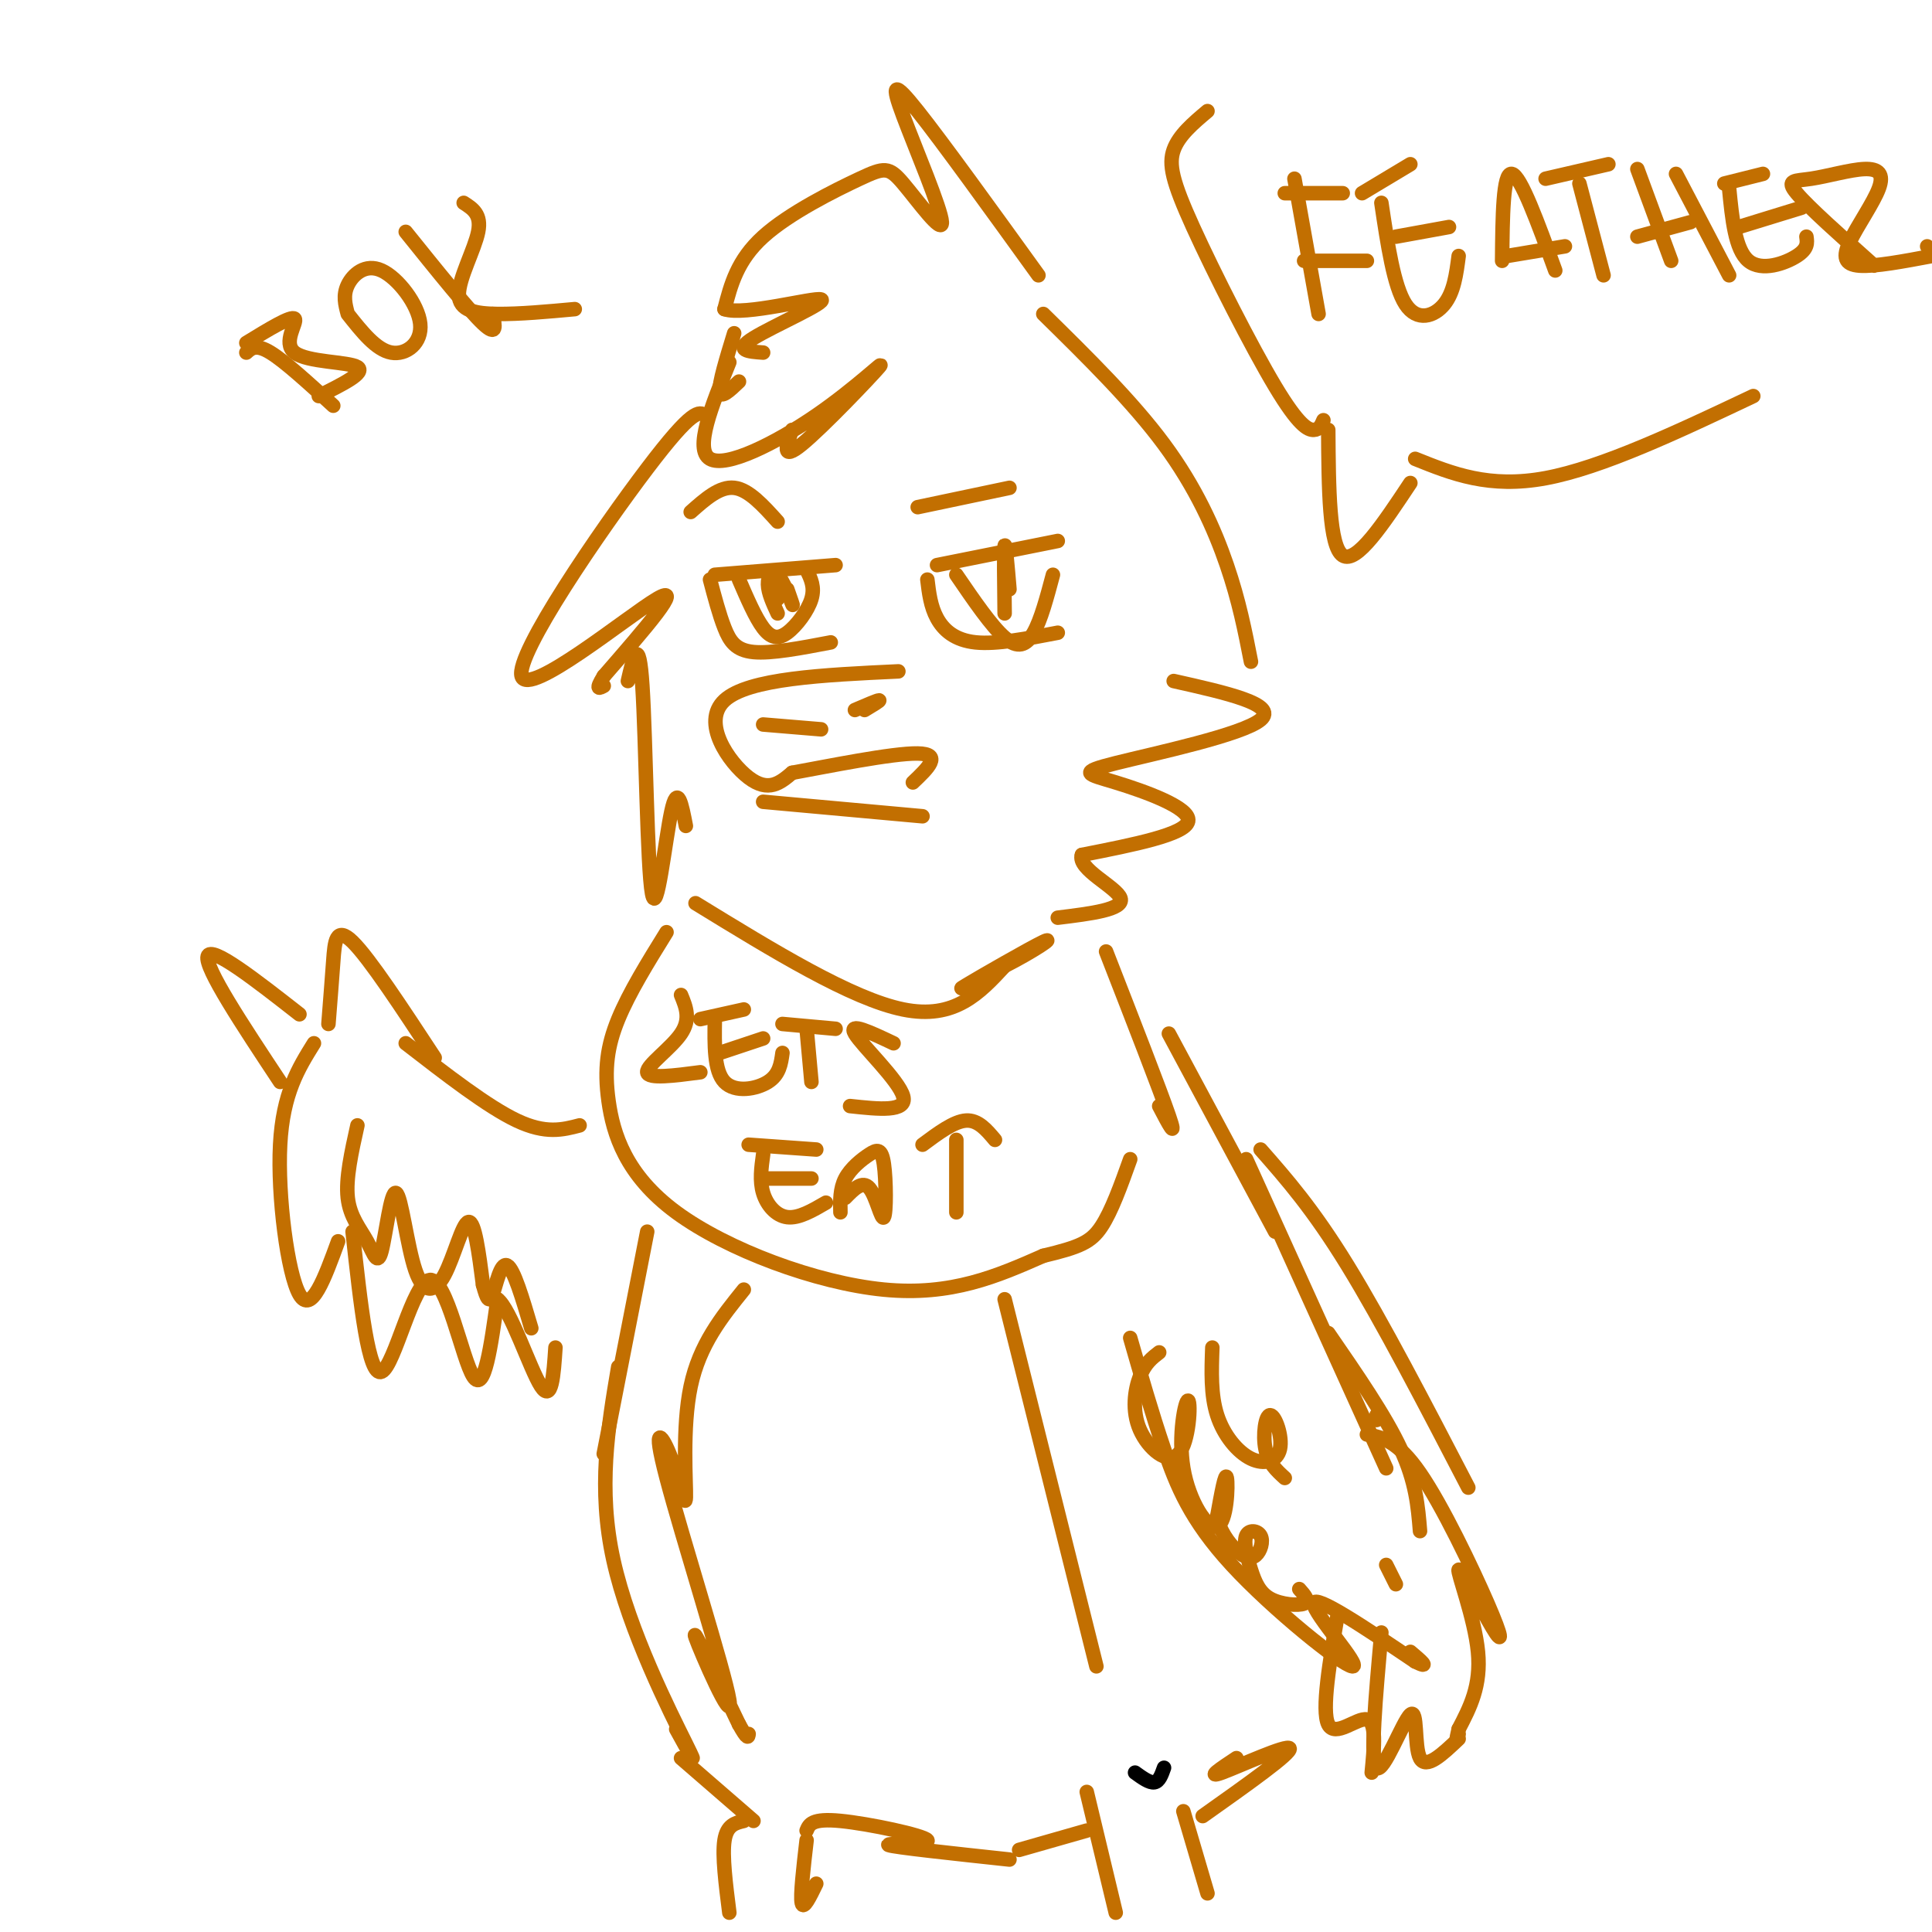 <svg viewBox='0 0 400 400' version='1.1' xmlns='http://www.w3.org/2000/svg' xmlns:xlink='http://www.w3.org/1999/xlink'><g fill='none' stroke='rgb(0,0,0)' stroke-width='3' stroke-linecap='round' stroke-linejoin='round'><path d='M235,367c1.500,1.083 3.000,2.167 4,2c1.000,-0.167 1.500,-1.583 2,-3'/></g>
<g fill='none' stroke='rgb(194,111,1)' stroke-width='3' stroke-linecap='round' stroke-linejoin='round'><path d='M215,57c-9.928,-13.758 -19.855,-27.516 -25,-34c-5.145,-6.484 -5.506,-5.694 -3,1c2.506,6.694 7.879,19.291 8,22c0.121,2.709 -5.009,-4.470 -8,-8c-2.991,-3.530 -3.844,-3.412 -9,-1c-5.156,2.412 -14.616,7.118 -20,12c-5.384,4.882 -6.692,9.941 -8,15'/><path d='M150,64c4.143,1.429 18.500,-2.500 20,-2c1.500,0.500 -9.857,5.429 -14,8c-4.143,2.571 -1.071,2.786 2,3'/><path d='M216,65c9.222,9.067 18.444,18.133 25,27c6.556,8.867 10.444,17.533 13,25c2.556,7.467 3.778,13.733 5,20'/><path d='M146,86c-1.232,-0.786 -2.464,-1.571 -12,11c-9.536,12.571 -27.375,38.500 -26,43c1.375,4.500 21.964,-12.429 28,-16c6.036,-3.571 -2.482,6.214 -11,16'/><path d='M125,140c-1.833,3.000 -0.917,2.500 0,2'/><path d='M186,139c-15.556,0.733 -31.111,1.467 -36,6c-4.889,4.533 0.889,12.867 5,16c4.111,3.133 6.556,1.067 9,-1'/><path d='M164,160c7.222,-1.311 20.778,-4.089 26,-4c5.222,0.089 2.111,3.044 -1,6'/><path d='M158,166c0.000,0.000 33.000,3.000 33,3'/><path d='M177,147c2.333,-1.000 4.667,-2.000 5,-2c0.333,0.000 -1.333,1.000 -3,2'/><path d='M170,151c0.000,0.000 -12.000,-1.000 -12,-1'/><path d='M194,117c0.000,0.000 25.000,-5.000 25,-5'/><path d='M192,120c0.333,2.778 0.667,5.556 2,8c1.333,2.444 3.667,4.556 8,5c4.333,0.444 10.667,-0.778 17,-2'/><path d='M198,119c3.644,5.333 7.289,10.667 10,13c2.711,2.333 4.489,1.667 6,-1c1.511,-2.667 2.756,-7.333 4,-12'/><path d='M209,122c-0.417,-4.917 -0.833,-9.833 -1,-9c-0.167,0.833 -0.083,7.417 0,14'/><path d='M173,117c0.000,0.000 -25.000,2.000 -25,2'/><path d='M147,120c0.956,3.622 1.911,7.244 3,10c1.089,2.756 2.311,4.644 6,5c3.689,0.356 9.844,-0.822 16,-2'/><path d='M153,120c1.702,3.940 3.405,7.881 5,10c1.595,2.119 3.083,2.417 5,1c1.917,-1.417 4.262,-4.548 5,-7c0.738,-2.452 -0.131,-4.226 -1,-6'/><path d='M163,122c0.690,1.970 1.381,3.940 1,3c-0.381,-0.940 -1.833,-4.792 -3,-6c-1.167,-1.208 -2.048,0.226 -2,2c0.048,1.774 1.024,3.887 2,6'/><path d='M160,122c0.000,0.000 1.000,2.000 1,2'/><path d='M161,108c-3.000,-3.333 -6.000,-6.667 -9,-7c-3.000,-0.333 -6.000,2.333 -9,5'/><path d='M190,105c0.000,0.000 19.000,-4.000 19,-4'/><path d='M130,141c1.143,-4.964 2.286,-9.929 3,1c0.714,10.929 1.000,37.750 2,43c1.000,5.250 2.714,-11.071 4,-17c1.286,-5.929 2.143,-1.464 3,3'/><path d='M243,141c10.850,2.431 21.700,4.861 18,8c-3.700,3.139 -21.951,6.986 -30,9c-8.049,2.014 -5.898,2.196 0,4c5.898,1.804 15.542,5.230 15,8c-0.542,2.770 -11.271,4.885 -22,7'/><path d='M224,177c-1.067,2.911 7.267,6.689 8,9c0.733,2.311 -6.133,3.156 -13,4'/><path d='M229,197c5.583,14.333 11.167,28.667 13,34c1.833,5.333 -0.083,1.667 -2,-2'/><path d='M138,193c-3.866,6.241 -7.732,12.482 -10,18c-2.268,5.518 -2.938,10.314 -2,17c0.938,6.686 3.483,15.262 14,23c10.517,7.738 29.005,14.640 43,16c13.995,1.360 23.498,-2.820 33,-7'/><path d='M216,260c7.533,-1.800 9.867,-2.800 12,-6c2.133,-3.200 4.067,-8.600 6,-14'/><path d='M144,187c16.167,9.917 32.333,19.833 43,22c10.667,2.167 15.833,-3.417 21,-9'/><path d='M208,200c6.083,-3.095 10.792,-6.333 8,-5c-2.792,1.333 -13.083,7.238 -16,9c-2.917,1.762 1.542,-0.619 6,-3'/><path d='M141,206c1.022,2.489 2.044,4.978 0,8c-2.044,3.022 -7.156,6.578 -7,8c0.156,1.422 5.578,0.711 11,0'/><path d='M148,211c-0.089,5.356 -0.178,10.711 2,13c2.178,2.289 6.622,1.511 9,0c2.378,-1.511 2.689,-3.756 3,-6'/><path d='M145,211c0.000,0.000 9.000,-2.000 9,-2'/><path d='M158,215c0.000,0.000 -9.000,3.000 -9,3'/><path d='M167,213c0.000,0.000 1.000,11.000 1,11'/><path d='M173,213c0.000,0.000 -11.000,-1.000 -11,-1'/><path d='M185,216c-4.733,-2.244 -9.467,-4.489 -8,-2c1.467,2.489 9.133,9.711 10,13c0.867,3.289 -5.067,2.644 -11,2'/><path d='M158,239c-0.378,2.756 -0.756,5.511 0,8c0.756,2.489 2.644,4.711 5,5c2.356,0.289 5.178,-1.356 8,-3'/><path d='M155,237c0.000,0.000 14.000,1.000 14,1'/><path d='M168,244c0.000,0.000 -10.000,0.000 -10,0'/><path d='M174,251c-0.057,-2.435 -0.114,-4.869 1,-7c1.114,-2.131 3.398,-3.958 5,-5c1.602,-1.042 2.522,-1.300 3,2c0.478,3.300 0.513,10.158 0,11c-0.513,0.842 -1.575,-4.331 -3,-6c-1.425,-1.669 -3.212,0.165 -5,2'/><path d='M198,236c0.000,0.000 0.000,15.000 0,15'/><path d='M206,236c-1.750,-2.083 -3.500,-4.167 -6,-4c-2.500,0.167 -5.750,2.583 -9,5'/><path d='M242,214c0.000,0.000 22.000,41.000 22,41'/><path d='M258,240c0.000,0.000 29.000,64.000 29,64'/><path d='M285,293c0.000,0.000 0.000,1.000 0,1'/><path d='M234,277c2.228,7.762 4.456,15.525 7,23c2.544,7.475 5.404,14.663 14,24c8.596,9.337 22.930,20.821 25,21c2.070,0.179 -8.123,-10.949 -8,-13c0.123,-2.051 10.561,4.974 21,12'/><path d='M293,344c3.333,1.667 1.167,-0.167 -1,-2'/><path d='M287,324c0.000,0.000 2.000,4.000 2,4'/><path d='M134,255c0.000,0.000 -9.000,46.000 -9,46'/><path d='M128,283c-2.133,12.600 -4.267,25.200 -1,40c3.267,14.800 11.933,31.800 15,38c3.067,6.200 0.533,1.600 -2,-3'/><path d='M120,233c-3.500,0.917 -7.000,1.833 -13,-1c-6.000,-2.833 -14.500,-9.417 -23,-16'/><path d='M90,219c-6.756,-10.289 -13.511,-20.578 -17,-24c-3.489,-3.422 -3.711,0.022 -4,4c-0.289,3.978 -0.644,8.489 -1,13'/><path d='M65,216c-3.222,5.178 -6.444,10.356 -7,21c-0.556,10.644 1.556,26.756 4,31c2.444,4.244 5.222,-3.378 8,-11'/><path d='M73,255c1.643,15.095 3.286,30.190 6,29c2.714,-1.190 6.500,-18.667 10,-19c3.500,-0.333 6.714,16.476 9,20c2.286,3.524 3.643,-6.238 5,-16'/><path d='M103,269c2.644,1.867 6.756,14.533 9,18c2.244,3.467 2.622,-2.267 3,-8'/><path d='M62,210c-9.167,-7.167 -18.333,-14.333 -19,-12c-0.667,2.333 7.167,14.167 15,26'/><path d='M74,233c-1.226,5.511 -2.452,11.022 -2,15c0.452,3.978 2.580,6.423 4,9c1.420,2.577 2.130,5.285 3,2c0.870,-3.285 1.899,-12.563 3,-12c1.101,0.563 2.275,10.965 4,16c1.725,5.035 4.003,4.702 6,1c1.997,-3.702 3.713,-10.772 5,-11c1.287,-0.228 2.143,6.386 3,13'/><path d='M100,266c0.798,2.976 1.292,3.917 2,2c0.708,-1.917 1.631,-6.690 3,-6c1.369,0.690 3.185,6.845 5,13'/><path d='M152,69c-1.583,5.167 -3.167,10.333 -3,12c0.167,1.667 2.083,-0.167 4,-2'/><path d='M154,267c-4.585,5.683 -9.171,11.365 -11,20c-1.829,8.635 -0.902,20.222 -1,23c-0.098,2.778 -1.222,-3.253 -3,-8c-1.778,-4.747 -4.208,-8.211 -1,4c3.208,12.211 12.056,40.095 13,46c0.944,5.905 -6.016,-10.170 -7,-13c-0.984,-2.830 4.008,7.585 9,18'/><path d='M153,357c1.833,3.333 1.917,2.667 2,2'/><path d='M208,269c0.000,0.000 19.000,76.000 19,76'/><path d='M286,338c-1.202,13.369 -2.405,26.738 -1,28c1.405,1.262 5.417,-9.583 7,-11c1.583,-1.417 0.738,6.595 2,9c1.262,2.405 4.631,-0.798 8,-4'/><path d='M283,297c3.161,0.602 6.322,1.204 11,8c4.678,6.796 10.872,19.785 14,27c3.128,7.215 3.189,8.656 1,5c-2.189,-3.656 -6.628,-12.407 -7,-12c-0.372,0.407 3.322,9.974 4,17c0.678,7.026 -1.661,11.513 -4,16'/><path d='M302,358c-0.667,2.833 -0.333,1.917 0,1'/><path d='M294,317c-0.417,-5.083 -0.833,-10.167 -4,-17c-3.167,-6.833 -9.083,-15.417 -15,-24'/><path d='M304,308c-8.917,-17.167 -17.833,-34.333 -25,-46c-7.167,-11.667 -12.583,-17.833 -18,-24'/><path d='M277,334c-1.711,10.067 -3.422,20.133 -2,23c1.422,2.867 5.978,-1.467 8,-1c2.022,0.467 1.511,5.733 1,11'/><path d='M141,364c0.000,0.000 15.000,13.000 15,13'/><path d='M154,377c-1.750,0.417 -3.500,0.833 -4,4c-0.500,3.167 0.250,9.083 1,15'/><path d='M167,381c-0.667,5.750 -1.333,11.500 -1,13c0.333,1.500 1.667,-1.250 3,-4'/><path d='M167,379c0.536,-1.286 1.071,-2.571 7,-2c5.929,0.571 17.250,3.000 18,4c0.750,1.000 -9.071,0.571 -8,1c1.071,0.429 13.036,1.714 25,3'/><path d='M211,383c0.000,0.000 14.000,-4.000 14,-4'/><path d='M225,371c0.000,0.000 6.000,25.000 6,25'/><path d='M245,375c0.000,0.000 5.000,17.000 5,17'/><path d='M249,376c9.222,-6.533 18.444,-13.067 18,-14c-0.444,-0.933 -10.556,3.733 -14,5c-3.444,1.267 -0.222,-0.867 3,-3'/><path d='M268,37c0.000,0.000 5.000,28.000 5,28'/><path d='M266,40c0.000,0.000 12.000,0.000 12,0'/><path d='M270,54c0.000,0.000 13.000,0.000 13,0'/><path d='M286,42c1.289,8.644 2.578,17.289 5,21c2.422,3.711 5.978,2.489 8,0c2.022,-2.489 2.511,-6.244 3,-10'/><path d='M282,40c0.000,0.000 10.000,-6.000 10,-6'/><path d='M300,47c0.000,0.000 -11.000,2.000 -11,2'/><path d='M311,54c0.083,-9.167 0.167,-18.333 2,-18c1.833,0.333 5.417,10.167 9,20'/><path d='M324,51c0.000,0.000 -12.000,2.000 -12,2'/><path d='M327,38c0.000,0.000 5.000,19.000 5,19'/><path d='M333,34c0.000,0.000 -13.000,3.000 -13,3'/><path d='M339,35c0.000,0.000 7.000,19.000 7,19'/><path d='M350,46c0.000,0.000 -11.000,3.000 -11,3'/><path d='M347,36c0.000,0.000 11.000,21.000 11,21'/><path d='M358,39c0.622,6.356 1.244,12.711 4,15c2.756,2.289 7.644,0.511 10,-1c2.356,-1.511 2.178,-2.756 2,-4'/><path d='M357,38c0.000,0.000 8.000,-2.000 8,-2'/><path d='M373,43c0.000,0.000 -13.000,4.000 -13,4'/><path d='M388,55c-6.805,-6.072 -13.610,-12.145 -16,-15c-2.390,-2.855 -0.363,-2.493 3,-3c3.363,-0.507 8.064,-1.882 11,-2c2.936,-0.118 4.106,1.020 3,4c-1.106,2.980 -4.490,7.802 -6,11c-1.510,3.198 -1.146,4.771 2,5c3.146,0.229 9.073,-0.885 15,-2'/><path d='M399,51c0.000,0.000 0.100,0.100 0.1,0.1'/><path d='M292,100c-5.583,8.417 -11.167,16.833 -14,15c-2.833,-1.833 -2.917,-13.917 -3,-26'/><path d='M274,87c-0.411,0.979 -0.823,1.959 -2,2c-1.177,0.041 -3.120,-0.855 -8,-9c-4.880,-8.145 -12.699,-23.539 -17,-33c-4.301,-9.461 -5.086,-12.989 -4,-16c1.086,-3.011 4.043,-5.506 7,-8'/><path d='M293,95c7.667,3.083 15.333,6.167 27,4c11.667,-2.167 27.333,-9.583 43,-17'/><path d='M240,280c-1.470,1.130 -2.940,2.261 -4,5c-1.060,2.739 -1.710,7.087 0,11c1.710,3.913 5.780,7.390 8,5c2.220,-2.390 2.589,-10.649 2,-11c-0.589,-0.351 -2.137,7.205 -1,14c1.137,6.795 4.960,12.829 7,12c2.040,-0.829 2.297,-8.523 2,-10c-0.297,-1.477 -1.149,3.261 -2,8'/><path d='M252,314c0.384,2.704 2.343,5.463 4,7c1.657,1.537 3.012,1.851 4,1c0.988,-0.851 1.608,-2.867 1,-4c-0.608,-1.133 -2.445,-1.384 -3,0c-0.555,1.384 0.171,4.402 1,7c0.829,2.598 1.762,4.776 4,6c2.238,1.224 5.782,1.492 7,1c1.218,-0.492 0.109,-1.746 -1,-3'/><path d='M251,279c-0.176,4.906 -0.351,9.813 1,14c1.351,4.187 4.229,7.655 7,9c2.771,1.345 5.433,0.567 6,-2c0.567,-2.567 -0.963,-6.922 -2,-7c-1.037,-0.078 -1.582,4.121 -1,7c0.582,2.879 2.291,4.440 4,6'/><path d='M151,75c-3.663,9.037 -7.327,18.073 -4,20c3.327,1.927 13.644,-3.257 22,-9c8.356,-5.743 14.750,-12.046 13,-10c-1.750,2.046 -11.643,12.442 -16,16c-4.357,3.558 -3.179,0.279 -2,-3'/><path d='M51,73c1.000,-0.917 2.000,-1.833 5,0c3.000,1.833 8.000,6.417 13,11'/><path d='M51,71c4.661,-2.851 9.321,-5.702 10,-5c0.679,0.702 -2.625,4.958 0,7c2.625,2.042 11.179,1.869 13,3c1.821,1.131 -3.089,3.565 -8,6'/><path d='M72,65c2.938,3.713 5.876,7.426 9,8c3.124,0.574 6.435,-1.990 6,-6c-0.435,-4.010 -4.617,-9.464 -8,-11c-3.383,-1.536 -5.967,0.847 -7,3c-1.033,2.153 -0.517,4.077 0,6'/><path d='M84,48c6.500,8.083 13.000,16.167 16,19c3.000,2.833 2.500,0.417 2,-2'/><path d='M96,42c1.863,1.190 3.726,2.381 3,6c-0.726,3.619 -4.042,9.667 -4,13c0.042,3.333 3.440,3.952 8,4c4.560,0.048 10.280,-0.476 16,-1'/></g>
</svg>